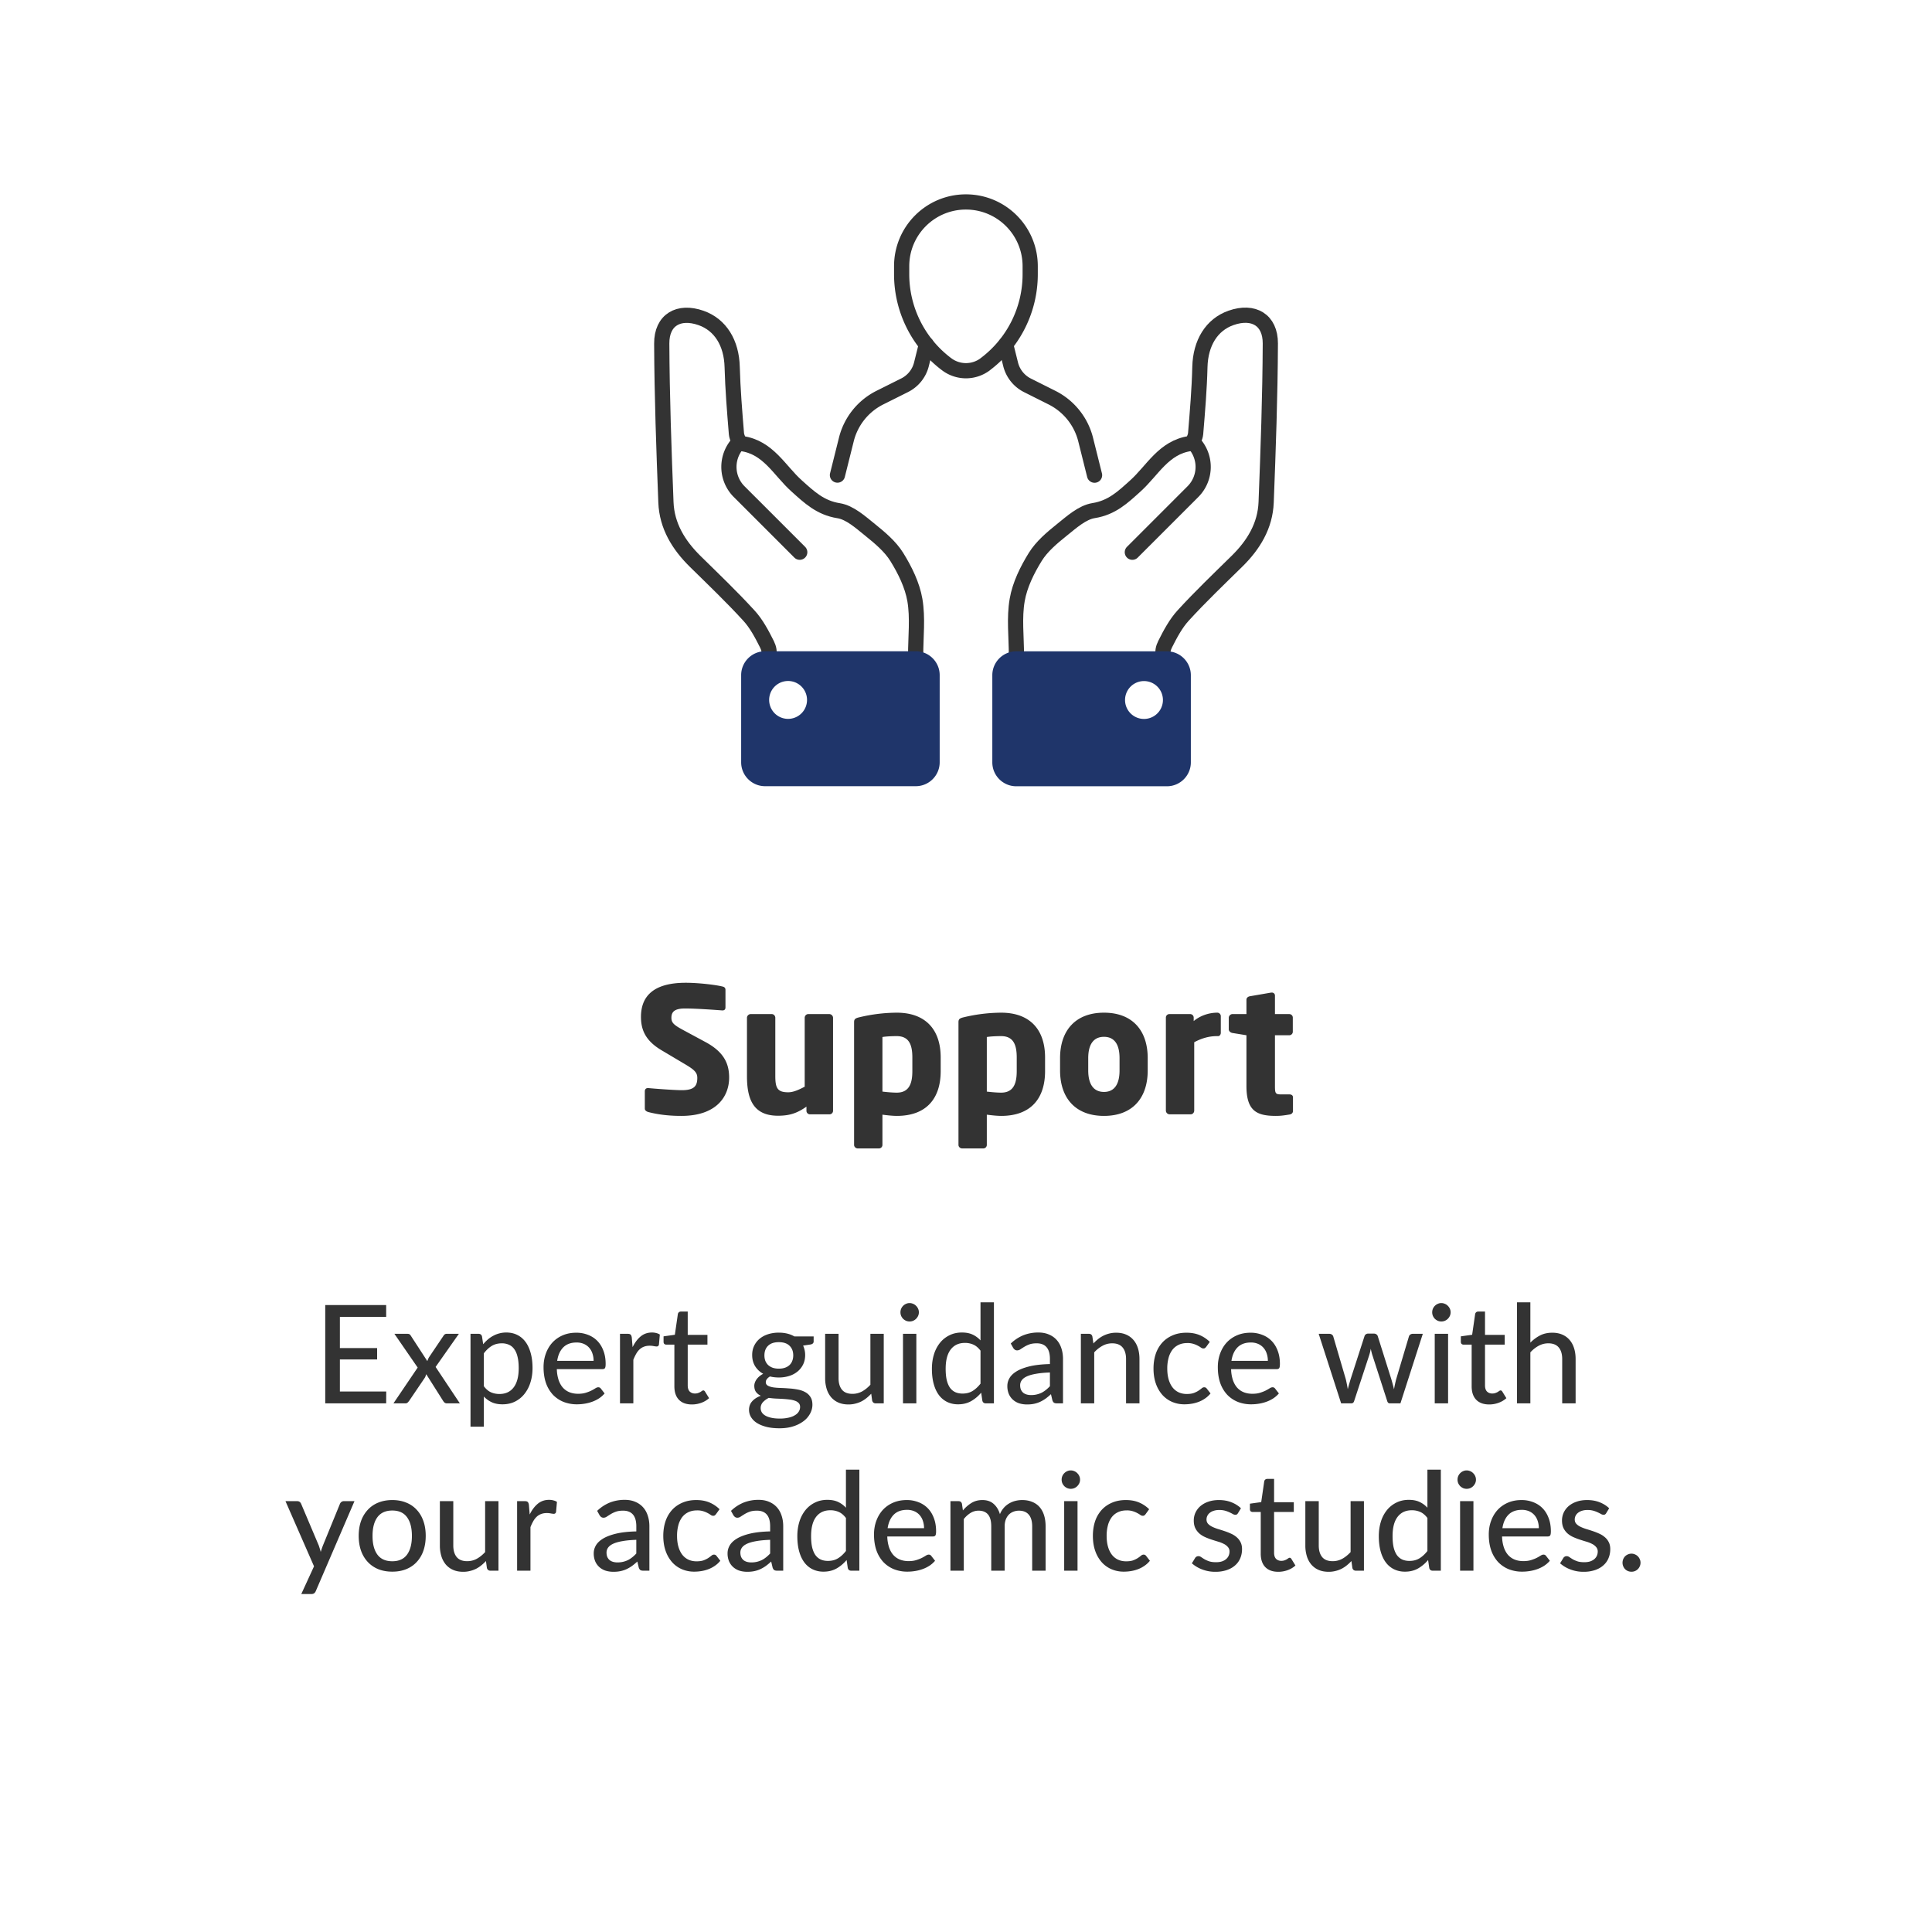 <svg xmlns="http://www.w3.org/2000/svg" width="254" height="254" fill="none"><path stroke="#333" stroke-linecap="round" stroke-linejoin="round" stroke-width="2" d="M101.01 86.2c.2-.46.08-.97-.18-1.5-.67-1.33-1.39-2.71-2.39-3.79-2.25-2.46-4.67-4.77-7.05-7.11-2.18-2.15-3.72-4.66-3.84-7.76-.27-6.96-.52-13.91-.55-20.87-.02-3.11 2.22-4.4 5.16-3.37 2.57.9 4.02 3.31 4.1 6.45.08 2.93.32 5.85.56 8.77.04.47.4 1.26.7 1.3 3.49.48 4.96 3.55 7.22 5.57 1.64 1.47 3.1 2.87 5.5 3.25 1.49.23 2.89 1.51 4.16 2.53 1.29 1.04 2.64 2.17 3.5 3.55 1.07 1.73 2.04 3.69 2.38 5.67.4 2.35.1 4.83.1 7.31"/><path stroke="#333" stroke-linecap="round" stroke-linejoin="round" stroke-width="2" d="m105.14 72.6-7.96-7.96a4.6 4.6 0 0 1 0-6.51M143.9 62.47l-1.17-4.68c-.6-2.39-2.21-4.4-4.42-5.51l-3.23-1.62a4.242 4.242 0 0 1-2.21-2.75l-.65-2.61M121.79 45.29l-.65 2.61c-.3 1.2-1.11 2.2-2.21 2.75l-3.24 1.62a8.426 8.426 0 0 0-4.42 5.51l-1.17 4.68"/><path stroke="#333" stroke-linecap="round" stroke-linejoin="round" stroke-width="2" d="M129.53 47.89a4.215 4.215 0 0 1-5.07 0 14.805 14.805 0 0 1-5.92-11.83V35c0-4.67 3.78-8.45 8.45-8.45s8.45 3.78 8.45 8.45v1.06c0 4.65-2.19 9.04-5.92 11.83h.01Z"/><path fill="#1F356A" d="M120.4 85.62h-19.82c-1.73 0-3.14 1.41-3.14 3.14v11.46c0 1.73 1.41 3.14 3.14 3.14h19.82c1.73 0 3.14-1.41 3.14-3.14V88.76c0-1.73-1.41-3.14-3.14-3.14Zm-16.79 8.89a2.49 2.49 0 1 1 0-4.98 2.49 2.49 0 0 1 0 4.98Z"/><path stroke="#333" stroke-linecap="round" stroke-linejoin="round" stroke-width="2" d="M133.63 86.19c0-2.48-.31-4.96.1-7.31.34-1.98 1.31-3.94 2.38-5.67.86-1.38 2.2-2.51 3.5-3.55 1.27-1.02 2.67-2.29 4.16-2.53 2.41-.38 3.86-1.77 5.5-3.25 2.25-2.02 3.73-5.09 7.22-5.57.3-.04.66-.83.7-1.3.24-2.92.49-5.84.56-8.77.08-3.14 1.53-5.55 4.1-6.45 2.94-1.03 5.17.26 5.16 3.37-.03 6.96-.28 13.92-.55 20.87-.12 3.1-1.65 5.61-3.84 7.76-2.38 2.34-4.8 4.65-7.05 7.11-1 1.09-1.72 2.46-2.39 3.79-.26.53-.39 1.04-.18 1.5"/><path stroke="#333" stroke-linecap="round" stroke-linejoin="round" stroke-width="2" d="m148.87 72.6 7.96-7.96a4.6 4.6 0 0 0 0-6.51"/><path fill="#1F356A" d="M130.46 88.77v11.46c0 1.73 1.41 3.14 3.14 3.14h19.82c1.73 0 3.14-1.41 3.14-3.14V88.77c0-1.73-1.41-3.14-3.14-3.14H133.6c-1.73 0-3.14 1.41-3.14 3.14Zm17.45 3.26a2.49 2.49 0 1 1 4.98 0 2.49 2.49 0 0 1-4.98 0Z"/><path fill="#333" d="M95.86 141.67c0 2.438-1.61 5.037-6.279 5.037-1.817 0-3.174-.207-4.347-.506-.23-.069-.46-.207-.46-.46v-2.254c0-.322.184-.437.414-.437h.07c.942.092 3.472.276 4.37.276 1.586 0 2.046-.506 2.046-1.61 0-.667-.322-1.035-1.518-1.748l-3.174-1.886c-2.139-1.265-2.714-2.714-2.714-4.393 0-2.53 1.426-4.485 5.888-4.485 1.68 0 4.002.276 4.876.506.184.046.345.161.345.414v2.323c0 .207-.092.391-.39.391h-.047c-.644-.046-3.312-.253-4.876-.253-1.31 0-1.794.391-1.794 1.219 0 .644.3.943 1.541 1.61l2.944 1.587c2.392 1.288 3.105 2.806 3.105 4.669Zm13.66 4.37c0 .253-.207.46-.46.46h-2.576a.461.461 0 0 1-.46-.46v-.552c-1.265.897-2.277 1.196-3.749 1.196-3.335 0-4.071-2.323-4.071-5.221v-7.659c0-.253.23-.483.483-.483h2.783c.253 0 .46.23.46.483v7.659c0 1.61.299 2.139 1.702 2.139.667 0 1.38-.322 2.162-.736v-9.062c0-.253.207-.483.46-.483h2.783c.253 0 .483.23.483.483v12.236Zm14.152-5.221c0 3.611-1.886 5.888-5.773 5.888-.46 0-1.219-.069-1.886-.161v3.979c0 .253-.207.46-.46.46h-2.783c-.253 0-.483-.207-.483-.46v-16.123c0-.368.092-.529.713-.667a21.614 21.614 0 0 1 4.899-.598c3.726 0 5.773 2.162 5.773 5.888v1.794Zm-3.726 0v-1.794c0-1.633-.414-2.806-2.047-2.806-.759 0-1.449.046-1.886.115v7.176c.552.069 1.334.138 1.886.138 1.633 0 2.047-1.219 2.047-2.829Zm17.449 0c0 3.611-1.886 5.888-5.773 5.888-.46 0-1.219-.069-1.886-.161v3.979c0 .253-.207.46-.46.46h-2.783c-.253 0-.483-.207-.483-.46v-16.123c0-.368.092-.529.713-.667a21.614 21.614 0 0 1 4.899-.598c3.726 0 5.773 2.162 5.773 5.888v1.794Zm-3.726 0v-1.794c0-1.633-.414-2.806-2.047-2.806-.759 0-1.449.046-1.886.115v7.176c.552.069 1.334.138 1.886.138 1.633 0 2.047-1.219 2.047-2.829Zm17.22-.092c0 3.657-2.024 5.98-5.75 5.98s-5.773-2.323-5.773-5.98v-1.61c0-3.657 2.047-5.98 5.773-5.98 3.726 0 5.75 2.323 5.75 5.98v1.61Zm-3.703 0v-1.61c0-1.863-.713-2.806-2.047-2.806s-2.07.943-2.07 2.806v1.61c0 1.863.736 2.829 2.07 2.829 1.334 0 2.047-.966 2.047-2.829Zm13.314-4.945c0 .207-.138.437-.345.437h-.184c-1.127 0-2.116.345-2.967.805v8.993c0 .253-.207.483-.46.483h-2.783a.502.502 0 0 1-.483-.483v-12.236c0-.253.207-.46.46-.46h2.737c.253 0 .46.207.46.46v.46c.851-.713 2.001-1.104 3.105-1.104.253 0 .46.207.46.46v2.185Zm9.487 10.281c0 .23-.161.414-.437.46-.69.115-1.15.184-1.817.184-2.53 0-3.864-.667-3.864-3.933v-6.67l-1.84-.299c-.253-.046-.483-.23-.483-.483v-1.518c0-.253.23-.483.483-.483h1.84v-1.886c0-.253.207-.414.46-.46l2.806-.483h.069c.23 0 .414.161.414.391v2.438h1.886c.253 0 .46.207.46.46v1.863c0 .253-.207.46-.46.46h-1.886v6.693c0 .92.069 1.081.759 1.081h1.127c.299 0 .483.138.483.391v1.794ZM50.778 182.943l-.009 1.557h-8.01v-12.924h8.01v1.557h-6.084v4.095h4.896v1.503h-4.896v4.212h6.093Zm9.678 1.557h-1.692a.494.494 0 0 1-.333-.108 1.158 1.158 0 0 1-.19-.243l-2.204-3.483-.09.261c-.03.084-.07.162-.117.234l-2.025 2.988c-.06.084-.13.165-.207.243a.433.433 0 0 1-.306.108h-1.566l3.186-4.707-3.06-4.437h1.692c.138 0 .237.021.297.063a.528.528 0 0 1 .17.189l2.17 3.339c.03-.09.063-.177.099-.261a1.77 1.77 0 0 1 .144-.279l1.863-2.763c.108-.192.252-.288.432-.288h1.61l-3.06 4.356 3.187 4.788Zm3.157-2.25c.288.378.597.642.927.792.336.15.711.225 1.125.225.804 0 1.425-.288 1.863-.864.444-.582.666-1.428.666-2.538 0-.582-.051-1.077-.153-1.485-.096-.414-.24-.75-.432-1.008a1.64 1.64 0 0 0-.693-.576 2.23 2.23 0 0 0-.936-.189c-.51 0-.954.114-1.332.342-.372.228-.717.552-1.035.972v4.329Zm-.09-5.526c.192-.228.396-.435.612-.621.222-.192.459-.354.711-.486.252-.138.519-.243.801-.315.288-.078.594-.117.918-.117.522 0 .993.102 1.413.306.426.204.789.504 1.089.9.3.396.531.885.693 1.467.168.582.252 1.251.252 2.007 0 .678-.093 1.308-.279 1.89a4.532 4.532 0 0 1-.783 1.503c-.336.426-.75.762-1.242 1.008-.486.24-1.035.36-1.647.36-.546 0-1.014-.09-1.404-.27a3.37 3.37 0 0 1-1.044-.756v3.969h-1.755v-12.213h1.053c.246 0 .399.117.459.351l.153 1.017Zm14.517 2.187a2.92 2.92 0 0 0-.153-.963 2.132 2.132 0 0 0-.432-.765 1.984 1.984 0 0 0-.702-.504 2.373 2.373 0 0 0-.954-.18c-.738 0-1.32.213-1.746.639-.42.426-.687 1.017-.801 1.773h4.788Zm1.449 4.284a3.559 3.559 0 0 1-.747.657c-.282.18-.582.327-.9.441a5.442 5.442 0 0 1-.99.252 6.288 6.288 0 0 1-.999.081 4.8 4.8 0 0 1-1.755-.315 4.025 4.025 0 0 1-1.395-.936 4.41 4.41 0 0 1-.918-1.53c-.216-.612-.324-1.314-.324-2.106 0-.636.099-1.227.297-1.773.198-.552.48-1.032.846-1.44a3.968 3.968 0 0 1 1.359-.963c.534-.234 1.134-.351 1.8-.351a4.13 4.13 0 0 1 1.539.279c.474.18.882.444 1.224.792.342.348.609.777.801 1.287.198.51.297 1.092.297 1.746 0 .27-.03.453-.09.549-.06.09-.171.135-.333.135h-5.994a4.99 4.99 0 0 0 .234 1.431c.138.402.327.738.567 1.008.246.27.537.471.873.603.336.132.711.198 1.125.198.39 0 .726-.045 1.008-.135.288-.09.534-.186.738-.288a5.98 5.98 0 0 0 .522-.297c.144-.09.27-.135.378-.135.144 0 .255.054.333.162l.504.648Zm3.677-6.084c.294-.6.648-1.071 1.062-1.413.414-.342.912-.513 1.494-.513.198 0 .384.024.558.072.18.042.336.108.468.198l-.117 1.323c-.042.162-.14.243-.297.243-.084 0-.21-.015-.378-.045a2.574 2.574 0 0 0-.54-.054c-.282 0-.53.042-.747.126a1.699 1.699 0 0 0-.585.36 2.397 2.397 0 0 0-.45.585 5.62 5.62 0 0 0-.369.783v5.724H81.51v-9.144h1.008c.192 0 .321.036.387.108.072.066.123.186.153.36l.108 1.287Zm7.798 7.533c-.738 0-1.308-.207-1.71-.621-.396-.414-.594-1.005-.594-1.773v-5.472h-1.062a.394.394 0 0 1-.26-.09c-.067-.066-.1-.162-.1-.288v-.711l1.485-.207.396-2.727a.413.413 0 0 1 .135-.234.407.407 0 0 1 .27-.09h.891v3.069h2.592v1.278h-2.592v5.355c0 .36.087.63.261.81.18.174.408.261.684.261.162 0 .3-.021.414-.063.12-.042.222-.087.306-.135a6.71 6.71 0 0 0 .216-.144.292.292 0 0 1 .162-.063c.06 0 .105.015.135.045a.39.39 0 0 1 .108.126l.522.846c-.288.264-.63.468-1.026.612a3.58 3.58 0 0 1-1.233.216Zm11.425-4.707c.312 0 .585-.042.819-.126a1.61 1.61 0 0 0 .594-.351c.162-.156.282-.342.36-.558.084-.216.126-.453.126-.711 0-.528-.162-.948-.486-1.26-.318-.318-.789-.477-1.413-.477-.618 0-1.089.159-1.413.477-.318.312-.477.732-.477 1.26 0 .258.039.495.117.711.084.21.204.393.36.549.162.15.36.27.594.36.24.084.513.126.819.126Zm2.799 5.04c0-.216-.06-.387-.18-.513a1.162 1.162 0 0 0-.495-.306 2.9 2.9 0 0 0-.72-.162 12.378 12.378 0 0 0-.873-.081c-.3-.018-.609-.033-.927-.045a10.815 10.815 0 0 1-.918-.09 2.64 2.64 0 0 0-.774.567 1.138 1.138 0 0 0-.297.783c0 .192.048.372.144.54.102.168.255.312.459.432.21.126.471.222.783.288.318.072.696.108 1.134.108a5 5 0 0 0 1.143-.117c.33-.072.606-.177.828-.315.228-.132.399-.291.513-.477.12-.186.18-.39.18-.612Zm1.782-9.279v.657c0 .216-.135.351-.405.405l-.981.144c.084.186.15.384.198.594.048.204.072.42.072.648 0 .45-.087.858-.261 1.224-.174.36-.414.669-.72.927a3.222 3.222 0 0 1-1.098.594 4.42 4.42 0 0 1-1.386.207c-.414 0-.801-.045-1.161-.135-.18.108-.318.228-.414.36a.648.648 0 0 0-.135.378c0 .21.087.366.261.468.18.102.411.177.693.225.288.042.615.069.981.081.372.012.747.033 1.125.063.384.024.759.072 1.125.144.372.066.699.177.981.333.288.15.519.36.693.63.18.264.27.609.27 1.035 0 .396-.099.78-.297 1.152a2.986 2.986 0 0 1-.846.99 4.453 4.453 0 0 1-1.359.693c-.534.174-1.14.261-1.818.261-.678 0-1.269-.066-1.773-.198-.498-.132-.915-.309-1.25-.531a2.343 2.343 0 0 1-.748-.774 1.877 1.877 0 0 1-.243-.918c0-.444.138-.819.414-1.125.276-.312.657-.555 1.143-.729a1.618 1.618 0 0 1-.63-.486c-.156-.21-.234-.486-.234-.828 0-.132.024-.267.072-.405a1.66 1.66 0 0 1 .216-.423c.102-.144.225-.279.37-.405.15-.126.32-.24.512-.342a2.888 2.888 0 0 1-1.062-.999c-.258-.42-.387-.909-.387-1.467 0-.45.087-.855.261-1.215.174-.36.414-.669.72-.927.312-.258.681-.456 1.107-.594a4.622 4.622 0 0 1 1.413-.207c.792 0 1.473.165 2.043.495h2.538Zm9.216-.342v9.144h-1.053c-.24 0-.396-.117-.468-.351l-.126-.918c-.198.21-.405.402-.621.576a4.032 4.032 0 0 1-.693.45 3.79 3.79 0 0 1-.783.279 3.52 3.52 0 0 1-.891.108c-.504 0-.948-.084-1.332-.252a2.668 2.668 0 0 1-.954-.702 3.107 3.107 0 0 1-.585-1.098 4.759 4.759 0 0 1-.198-1.413v-5.823h1.764v5.823c0 .654.15 1.164.45 1.53.3.36.759.54 1.377.54.45 0 .87-.105 1.26-.315.39-.216.756-.51 1.098-.882v-6.696h1.755Zm4.285 0v9.144h-1.755v-9.144h1.755Zm.333-2.826c0 .162-.033.318-.099.468a1.324 1.324 0 0 1-.27.387 1.256 1.256 0 0 1-.387.261 1.249 1.249 0 0 1-.927 0 1.417 1.417 0 0 1-.387-.261 1.417 1.417 0 0 1-.261-.387 1.249 1.249 0 0 1 0-.936c.066-.15.153-.279.261-.387.114-.114.243-.201.387-.261.144-.066.297-.099.459-.099.162 0 .318.033.468.099.15.06.279.147.387.261.114.108.204.237.27.387.066.144.099.3.099.468Zm8.103 5.04c-.288-.378-.6-.642-.936-.792a2.668 2.668 0 0 0-1.116-.225c-.804 0-1.428.291-1.872.873-.438.576-.657 1.419-.657 2.529 0 .582.048 1.08.144 1.494.102.408.246.744.432 1.008.192.258.426.45.702.576.276.12.588.18.936.18.51 0 .951-.114 1.323-.342.372-.228.72-.549 1.044-.963v-4.338Zm1.764-6.354V184.5h-1.062c-.246 0-.399-.117-.459-.351l-.153-1.053c-.39.462-.834.834-1.332 1.116-.492.276-1.062.414-1.71.414a3.25 3.25 0 0 1-1.422-.306 3.013 3.013 0 0 1-1.08-.891c-.3-.396-.531-.885-.693-1.467-.162-.582-.243-1.251-.243-2.007 0-.678.09-1.308.27-1.89a4.52 4.52 0 0 1 .783-1.512 3.645 3.645 0 0 1 1.242-.999c.486-.246 1.035-.369 1.647-.369.552 0 1.02.09 1.404.27.39.18.738.435 1.044.765v-5.004h1.764Zm7.363 9.225c-.714.024-1.32.081-1.818.171-.498.084-.903.198-1.215.342-.312.144-.537.315-.675.513a1.083 1.083 0 0 0-.207.648c0 .228.036.426.108.594.078.162.18.297.306.405.132.102.285.177.459.225.174.048.363.072.567.072a3.124 3.124 0 0 0 1.377-.306c.198-.102.387-.225.567-.369a5.05 5.05 0 0 0 .531-.495v-1.8Zm-5.148-3.807a5.247 5.247 0 0 1 1.656-1.089 5.26 5.26 0 0 1 1.971-.36c.522 0 .984.087 1.386.261.402.168.741.405 1.017.711.276.306.483.672.621 1.098.144.426.216.897.216 1.413v5.832h-.783c-.174 0-.306-.027-.396-.081-.09-.06-.162-.168-.216-.324l-.189-.801a8.182 8.182 0 0 1-.693.576 4.815 4.815 0 0 1-.72.423c-.246.114-.51.201-.792.261-.282.06-.594.09-.936.09-.36 0-.699-.048-1.017-.144a2.335 2.335 0 0 1-.819-.459 2.196 2.196 0 0 1-.558-.765 2.686 2.686 0 0 1-.198-1.071c0-.36.096-.705.288-1.035.198-.336.516-.636.954-.9.444-.264 1.02-.48 1.728-.648.714-.168 1.59-.264 2.628-.288v-.666c0-.69-.147-1.206-.441-1.548-.294-.342-.726-.513-1.296-.513-.384 0-.708.048-.972.144a3.723 3.723 0 0 0-.675.324c-.186.114-.351.219-.495.315a.746.746 0 0 1-.432.144.518.518 0 0 1-.315-.099.855.855 0 0 1-.207-.234l-.315-.567Zm10.863-.009c.198-.21.405-.402.621-.576a3.792 3.792 0 0 1 1.467-.729c.282-.072.582-.108.9-.108.504 0 .945.084 1.323.252.384.168.705.405.963.711.258.3.453.663.585 1.089.132.426.198.897.198 1.413v5.823h-1.764v-5.823c0-.654-.15-1.161-.45-1.521-.3-.366-.759-.549-1.377-.549-.45 0-.873.108-1.269.324a4.16 4.16 0 0 0-1.089.864v6.705h-1.755v-9.144h1.053c.246 0 .399.117.459.351l.135.918Zm14.833.441c-.054.066-.108.12-.162.162-.048.036-.12.054-.216.054a.558.558 0 0 1-.306-.108 2.723 2.723 0 0 0-.396-.243 2.916 2.916 0 0 0-.576-.243 2.523 2.523 0 0 0-.828-.117c-.432 0-.813.078-1.143.234-.33.156-.606.378-.828.666a3.114 3.114 0 0 0-.495 1.053 5.256 5.256 0 0 0-.171 1.395c0 .534.06 1.011.18 1.431.12.414.291.765.513 1.053.222.282.492.498.81.648.318.144.672.216 1.062.216.378 0 .69-.045.936-.135.246-.096.45-.198.612-.306.162-.108.297-.207.405-.297a.5.5 0 0 1 .333-.144c.144 0 .255.054.333.162l.504.648c-.21.258-.447.477-.711.657-.258.18-.534.327-.828.441a4.689 4.689 0 0 1-.927.252 5.796 5.796 0 0 1-.972.081 4.08 4.08 0 0 1-1.602-.315 3.673 3.673 0 0 1-1.287-.918 4.444 4.444 0 0 1-.855-1.476c-.21-.588-.315-1.254-.315-1.998 0-.678.093-1.305.279-1.881a4.232 4.232 0 0 1 .837-1.485c.372-.42.828-.747 1.368-.981.54-.24 1.158-.36 1.854-.36.654 0 1.23.105 1.728.315.498.21.942.507 1.332.891l-.468.648Zm8.104 1.845a2.92 2.92 0 0 0-.153-.963 2.132 2.132 0 0 0-.432-.765 1.984 1.984 0 0 0-.702-.504 2.373 2.373 0 0 0-.954-.18c-.738 0-1.32.213-1.746.639-.42.426-.687 1.017-.801 1.773h4.788Zm1.449 4.284a3.559 3.559 0 0 1-.747.657c-.282.18-.582.327-.9.441a5.442 5.442 0 0 1-.99.252 6.288 6.288 0 0 1-.999.081 4.8 4.8 0 0 1-1.755-.315 4.025 4.025 0 0 1-1.395-.936 4.41 4.41 0 0 1-.918-1.53c-.216-.612-.324-1.314-.324-2.106 0-.636.099-1.227.297-1.773.198-.552.48-1.032.846-1.44a3.968 3.968 0 0 1 1.359-.963c.534-.234 1.134-.351 1.8-.351a4.13 4.13 0 0 1 1.539.279c.474.18.882.444 1.224.792.342.348.609.777.801 1.287.198.51.297 1.092.297 1.746 0 .27-.03.453-.09.549-.06.09-.171.135-.333.135h-5.994a4.99 4.99 0 0 0 .234 1.431c.138.402.327.738.567 1.008.246.27.537.471.873.603.336.132.711.198 1.125.198.39 0 .726-.045 1.008-.135.288-.09.534-.186.738-.288a5.98 5.98 0 0 0 .522-.297c.144-.09.27-.135.378-.135.144 0 .255.054.333.162l.504.648Zm18.922-7.839-2.943 9.144h-1.404c-.168 0-.282-.111-.342-.333l-1.926-5.958a7.09 7.09 0 0 1-.225-.891 6.49 6.49 0 0 1-.225.909l-1.953 5.94c-.06.222-.189.333-.387.333h-1.332l-2.952-9.144h1.386c.138 0 .252.033.342.099.096.066.159.15.189.252l1.647 5.616c.054.228.102.45.144.666.042.216.081.432.117.648.054-.216.111-.432.171-.648.066-.216.132-.438.198-.666l1.827-5.652a.443.443 0 0 1 .171-.243.48.48 0 0 1 .306-.099h.765c.132 0 .24.033.324.099.09.06.15.141.18.243l1.782 5.652c.066.228.129.453.189.675.06.216.114.435.162.657a18.48 18.48 0 0 1 .288-1.332l1.674-5.616a.471.471 0 0 1 .18-.252.559.559 0 0 1 .324-.099h1.323Zm3.323 0v9.144h-1.755v-9.144h1.755Zm.333-2.826c0 .162-.033.318-.099.468a1.324 1.324 0 0 1-.27.387 1.256 1.256 0 0 1-.387.261 1.249 1.249 0 0 1-.927 0 1.417 1.417 0 0 1-.387-.261 1.417 1.417 0 0 1-.261-.387 1.249 1.249 0 0 1 0-.936c.066-.15.153-.279.261-.387.114-.114.243-.201.387-.261.144-.066.297-.099.459-.099.162 0 .318.033.468.099.15.06.279.147.387.261.114.108.204.237.27.387.066.144.099.3.099.468Zm5.07 12.114c-.738 0-1.308-.207-1.71-.621-.396-.414-.594-1.005-.594-1.773v-5.472h-1.062a.394.394 0 0 1-.261-.09c-.066-.066-.099-.162-.099-.288v-.711l1.485-.207.396-2.727a.413.413 0 0 1 .135-.234.407.407 0 0 1 .27-.09h.891v3.069h2.592v1.278h-2.592v5.355c0 .36.087.63.261.81.18.174.408.261.684.261.162 0 .3-.021.414-.063.12-.042.222-.087.306-.135a6.71 6.71 0 0 0 .216-.144.292.292 0 0 1 .162-.063c.06 0 .105.015.135.045a.39.39 0 0 1 .108.126l.522.846c-.288.264-.63.468-1.026.612a3.58 3.58 0 0 1-1.233.216Zm5.414-8.127a5.03 5.03 0 0 1 1.269-.945c.468-.24 1.005-.36 1.611-.36.504 0 .945.084 1.323.252.384.168.705.405.963.711.258.3.453.663.585 1.089.132.426.198.897.198 1.413v5.823h-1.764v-5.823c0-.654-.15-1.161-.45-1.521-.3-.366-.759-.549-1.377-.549-.45 0-.873.108-1.269.324a4.16 4.16 0 0 0-1.089.864v6.705h-1.755v-13.284h1.755v5.301ZM46.603 197.356l-5.076 11.799a.74.74 0 0 1-.216.306c-.09.072-.222.108-.396.108H39.61l1.674-3.645-3.753-8.568h1.53c.15 0 .267.036.35.108a.627.627 0 0 1 .18.243l2.323 5.49c.048.138.093.279.135.423.048.138.087.276.117.414.042-.144.087-.285.135-.423a8.78 8.78 0 0 1 .153-.423l2.24-5.481a.582.582 0 0 1 .199-.252.504.504 0 0 1 .306-.099h1.404Zm4.975-.144c.672 0 1.278.111 1.818.333a3.68 3.68 0 0 1 1.386.945c.384.408.678.903.882 1.485.204.576.306 1.224.306 1.944s-.102 1.371-.306 1.953a4.125 4.125 0 0 1-.882 1.485c-.378.408-.84.723-1.386.945-.54.216-1.146.324-1.818.324-.678 0-1.29-.108-1.836-.324a3.928 3.928 0 0 1-1.386-.945 4.23 4.23 0 0 1-.89-1.485c-.205-.582-.307-1.233-.307-1.953s.102-1.368.306-1.944a4.23 4.23 0 0 1 .891-1.485 3.777 3.777 0 0 1 1.386-.945c.546-.222 1.158-.333 1.836-.333Zm0 8.046c.864 0 1.51-.291 1.935-.873.426-.582.64-1.401.64-2.457 0-1.056-.214-1.875-.64-2.457-.426-.588-1.07-.882-1.935-.882-.876 0-1.53.294-1.962.882-.426.582-.639 1.401-.639 2.457 0 1.056.213 1.875.64 2.457.431.582 1.085.873 1.961.873Zm13.956-7.902v9.144h-1.053c-.24 0-.396-.117-.468-.351l-.126-.918c-.198.21-.405.402-.62.576a4.032 4.032 0 0 1-.694.45 3.79 3.79 0 0 1-.783.279 3.52 3.52 0 0 1-.89.108c-.505 0-.949-.084-1.333-.252a2.668 2.668 0 0 1-.954-.702 3.107 3.107 0 0 1-.585-1.098 4.759 4.759 0 0 1-.198-1.413v-5.823h1.764v5.823c0 .654.15 1.164.45 1.53.3.36.76.54 1.377.54.45 0 .87-.105 1.26-.315.39-.216.756-.51 1.098-.882v-6.696h1.755Zm4.106 1.755c.294-.6.648-1.071 1.062-1.413.414-.342.912-.513 1.494-.513.198 0 .384.024.558.072.18.042.336.108.468.198l-.117 1.323c-.042.162-.141.243-.297.243-.084 0-.21-.015-.378-.045a2.574 2.574 0 0 0-.54-.054c-.282 0-.531.042-.747.126a1.699 1.699 0 0 0-.585.36 2.397 2.397 0 0 0-.45.585 5.62 5.62 0 0 0-.369.783v5.724h-1.755v-9.144h1.008c.192 0 .321.036.387.108.072.066.123.186.153.36l.108 1.287Zm14.016 3.33c-.714.024-1.32.081-1.818.171-.498.084-.903.198-1.215.342-.312.144-.537.315-.675.513a1.083 1.083 0 0 0-.207.648c0 .228.036.426.108.594.078.162.18.297.306.405.132.102.285.177.459.225.174.048.363.072.567.072a3.124 3.124 0 0 0 1.377-.306c.198-.102.387-.225.567-.369a5.05 5.05 0 0 0 .53-.495v-1.8Zm-5.148-3.807a5.247 5.247 0 0 1 1.656-1.089 5.26 5.26 0 0 1 1.97-.36c.523 0 .985.087 1.387.261.402.168.74.405 1.017.711.276.306.483.672.62 1.098.145.426.217.897.217 1.413v5.832h-.783c-.174 0-.306-.027-.396-.081-.09-.06-.162-.168-.216-.324l-.19-.801a8.182 8.182 0 0 1-.692.576 4.815 4.815 0 0 1-.72.423c-.246.114-.51.201-.792.261-.282.06-.594.09-.936.09-.36 0-.7-.048-1.017-.144a2.335 2.335 0 0 1-.82-.459 2.196 2.196 0 0 1-.557-.765 2.686 2.686 0 0 1-.198-1.071c0-.36.096-.705.288-1.035.198-.336.516-.636.954-.9.444-.264 1.02-.48 1.728-.648.714-.168 1.59-.264 2.628-.288v-.666c0-.69-.147-1.206-.441-1.548-.294-.342-.726-.513-1.296-.513-.384 0-.708.048-.972.144a3.723 3.723 0 0 0-.675.324c-.186.114-.351.219-.495.315a.746.746 0 0 1-.432.144.518.518 0 0 1-.315-.099.855.855 0 0 1-.207-.234l-.315-.567Zm15.624.432c-.054.066-.108.12-.162.162-.048.036-.12.054-.216.054a.558.558 0 0 1-.306-.108 2.723 2.723 0 0 0-.396-.243 2.916 2.916 0 0 0-.576-.243 2.523 2.523 0 0 0-.828-.117c-.432 0-.813.078-1.143.234-.33.156-.606.378-.828.666a3.114 3.114 0 0 0-.495 1.053 5.256 5.256 0 0 0-.17 1.395c0 .534.06 1.011.18 1.431.12.414.29.765.512 1.053.222.282.492.498.81.648.318.144.672.216 1.062.216.378 0 .69-.045.936-.135.246-.096.45-.198.612-.306.162-.108.297-.207.405-.297a.5.5 0 0 1 .333-.144c.144 0 .255.054.333.162l.504.648c-.21.258-.447.477-.71.657-.259.18-.535.327-.829.441a4.689 4.689 0 0 1-.927.252 5.796 5.796 0 0 1-.972.081 4.08 4.08 0 0 1-1.602-.315 3.673 3.673 0 0 1-1.287-.918 4.444 4.444 0 0 1-.855-1.476c-.21-.588-.315-1.254-.315-1.998 0-.678.093-1.305.28-1.881a4.232 4.232 0 0 1 .836-1.485c.372-.42.828-.747 1.368-.981.54-.24 1.158-.36 1.854-.36.654 0 1.23.105 1.728.315.498.21.942.507 1.332.891l-.468.648Zm7.119 3.375c-.714.024-1.32.081-1.818.171-.498.084-.903.198-1.215.342-.312.144-.537.315-.675.513a1.083 1.083 0 0 0-.207.648c0 .228.037.426.109.594.078.162.18.297.306.405.131.102.284.177.459.225.174.048.363.072.567.072a3.124 3.124 0 0 0 1.376-.306c.198-.102.387-.225.567-.369a5.05 5.05 0 0 0 .531-.495v-1.8Zm-5.148-3.807a5.247 5.247 0 0 1 1.657-1.089 5.26 5.26 0 0 1 1.97-.36c.522 0 .984.087 1.386.261.402.168.741.405 1.017.711.276.306.483.672.621 1.098.144.426.216.897.216 1.413v5.832h-.783c-.174 0-.306-.027-.396-.081-.09-.06-.162-.168-.216-.324l-.189-.801a8.182 8.182 0 0 1-.693.576 4.835 4.835 0 0 1-.72.423c-.245.114-.51.201-.791.261-.282.06-.594.09-.936.09-.36 0-.7-.048-1.017-.144a2.335 2.335 0 0 1-.82-.459 2.196 2.196 0 0 1-.558-.765 2.686 2.686 0 0 1-.198-1.071c0-.36.096-.705.288-1.035.198-.336.516-.636.954-.9.445-.264 1.02-.48 1.729-.648.714-.168 1.589-.264 2.627-.288v-.666c0-.69-.147-1.206-.441-1.548-.294-.342-.726-.513-1.296-.513-.383 0-.707.048-.971.144a3.723 3.723 0 0 0-.675.324c-.186.114-.352.219-.495.315a.746.746 0 0 1-.433.144.518.518 0 0 1-.314-.099.855.855 0 0 1-.208-.234l-.315-.567Zm15.112.936c-.288-.378-.6-.642-.936-.792a2.668 2.668 0 0 0-1.116-.225c-.804 0-1.428.291-1.872.873-.438.576-.657 1.419-.657 2.529 0 .582.048 1.08.144 1.494.102.408.246.744.432 1.008.192.258.426.45.702.576.276.12.588.18.936.18.51 0 .951-.114 1.323-.342.372-.228.72-.549 1.044-.963v-4.338Zm1.764-6.354V206.5h-1.062c-.246 0-.399-.117-.459-.351l-.153-1.053c-.39.462-.834.834-1.332 1.116-.492.276-1.062.414-1.71.414a3.25 3.25 0 0 1-1.422-.306 3.013 3.013 0 0 1-1.08-.891c-.3-.396-.531-.885-.693-1.467-.162-.582-.243-1.251-.243-2.007 0-.678.09-1.308.27-1.89a4.52 4.52 0 0 1 .783-1.512 3.645 3.645 0 0 1 1.242-.999c.486-.246 1.035-.369 1.647-.369.552 0 1.02.09 1.404.27.39.18.738.435 1.044.765v-5.004h1.764Zm8.505 7.695a2.92 2.92 0 0 0-.153-.963 2.132 2.132 0 0 0-.432-.765 1.984 1.984 0 0 0-.702-.504 2.373 2.373 0 0 0-.954-.18c-.738 0-1.32.213-1.746.639-.42.426-.687 1.017-.801 1.773h4.788Zm1.449 4.284a3.559 3.559 0 0 1-.747.657c-.282.18-.582.327-.9.441a5.442 5.442 0 0 1-.99.252 6.288 6.288 0 0 1-.999.081 4.8 4.8 0 0 1-1.755-.315 4.025 4.025 0 0 1-1.395-.936 4.41 4.41 0 0 1-.918-1.53c-.216-.612-.324-1.314-.324-2.106 0-.636.099-1.227.297-1.773.198-.552.48-1.032.846-1.44a3.968 3.968 0 0 1 1.359-.963c.534-.234 1.134-.351 1.8-.351a4.13 4.13 0 0 1 1.539.279c.474.18.882.444 1.224.792.342.348.609.777.801 1.287.198.51.297 1.092.297 1.746 0 .27-.03.453-.09.549-.06.09-.171.135-.333.135h-5.994a4.99 4.99 0 0 0 .234 1.431c.138.402.327.738.567 1.008.246.27.537.471.873.603.336.132.711.198 1.125.198.39 0 .726-.045 1.008-.135.288-.09.534-.186.738-.288a5.98 5.98 0 0 0 .522-.297c.144-.09.27-.135.378-.135.144 0 .255.054.333.162l.504.648Zm2.022 1.305v-9.144h1.053c.246 0 .399.117.459.351l.126.873a4.622 4.622 0 0 1 1.116-.981c.414-.258.897-.387 1.449-.387.606 0 1.098.168 1.476.504.378.33.654.78.828 1.35a2.849 2.849 0 0 1 1.215-1.413c.258-.15.531-.261.819-.333.294-.072.591-.108.891-.108.486 0 .918.078 1.296.234.384.15.708.372.972.666.264.294.465.657.603 1.089.138.432.207.924.207 1.476v5.823h-1.764v-5.823c0-.684-.15-1.2-.45-1.548-.294-.348-.726-.522-1.296-.522-.252 0-.492.045-.72.135a1.65 1.65 0 0 0-.603.387c-.168.174-.303.39-.405.648a2.575 2.575 0 0 0-.144.9v5.823h-1.764v-5.823c0-.708-.141-1.23-.423-1.566-.282-.336-.696-.504-1.242-.504-.378 0-.729.099-1.053.297a3.405 3.405 0 0 0-.891.81v6.786h-1.755Zm16.707-9.144v9.144h-1.755v-9.144h1.755Zm.333-2.826c0 .162-.033.318-.099.468a1.324 1.324 0 0 1-.27.387 1.256 1.256 0 0 1-.387.261 1.249 1.249 0 0 1-.927 0 1.417 1.417 0 0 1-.387-.261 1.417 1.417 0 0 1-.261-.387 1.249 1.249 0 0 1 0-.936c.066-.15.153-.279.261-.387.114-.114.243-.201.387-.261.144-.066.297-.099.459-.099.162 0 .318.033.468.099.15.06.279.147.387.261.114.108.204.237.27.387.066.144.099.3.099.468Zm8.616 4.536c-.054.066-.108.12-.162.162-.048.036-.12.054-.216.054a.558.558 0 0 1-.306-.108 2.723 2.723 0 0 0-.396-.243 2.916 2.916 0 0 0-.576-.243 2.523 2.523 0 0 0-.828-.117c-.432 0-.813.078-1.143.234-.33.156-.606.378-.828.666a3.114 3.114 0 0 0-.495 1.053 5.256 5.256 0 0 0-.171 1.395c0 .534.06 1.011.18 1.431.12.414.291.765.513 1.053.222.282.492.498.81.648.318.144.672.216 1.062.216.378 0 .69-.045.936-.135.246-.096.45-.198.612-.306.162-.108.297-.207.405-.297a.5.5 0 0 1 .333-.144c.144 0 .255.054.333.162l.504.648c-.21.258-.447.477-.711.657-.258.18-.534.327-.828.441a4.689 4.689 0 0 1-.927.252 5.796 5.796 0 0 1-.972.081 4.08 4.08 0 0 1-1.602-.315 3.673 3.673 0 0 1-1.287-.918 4.444 4.444 0 0 1-.855-1.476c-.21-.588-.315-1.254-.315-1.998 0-.678.093-1.305.279-1.881a4.232 4.232 0 0 1 .837-1.485c.372-.42.828-.747 1.368-.981.54-.24 1.158-.36 1.854-.36.654 0 1.23.105 1.728.315.498.21.942.507 1.332.891l-.468.648Zm12.149-.135a.542.542 0 0 1-.153.171.423.423 0 0 1-.207.045.687.687 0 0 1-.324-.099 5.385 5.385 0 0 0-.423-.216 3.895 3.895 0 0 0-.576-.216 2.798 2.798 0 0 0-.792-.099c-.252 0-.483.033-.693.099-.204.06-.378.147-.522.261a1.111 1.111 0 0 0-.45.882c0 .228.066.417.198.567.138.15.315.279.531.387.222.108.471.207.747.297.282.084.567.174.855.27.294.096.579.207.855.333.282.12.531.273.747.459.222.18.399.399.531.657.138.258.207.573.207.945 0 .426-.078.822-.234 1.188a2.53 2.53 0 0 1-.675.936c-.294.264-.66.471-1.098.621a4.63 4.63 0 0 1-1.503.225 4.73 4.73 0 0 1-1.746-.315 4.374 4.374 0 0 1-1.341-.801l.414-.675a.498.498 0 0 1 .468-.261c.114 0 .231.042.351.126.12.084.264.177.432.279.168.096.372.186.612.27.24.078.54.117.9.117.3 0 .561-.036.783-.108.222-.078.405-.18.549-.306.15-.132.261-.282.333-.45.072-.168.108-.345.108-.531a.863.863 0 0 0-.207-.594 1.636 1.636 0 0 0-.531-.414 4.122 4.122 0 0 0-.747-.297c-.282-.084-.57-.174-.864-.27a8.852 8.852 0 0 1-.864-.333 3.048 3.048 0 0 1-.756-.477 2.308 2.308 0 0 1-.531-.702c-.132-.276-.198-.612-.198-1.008 0-.354.072-.693.216-1.017a2.6 2.6 0 0 1 .639-.855 3.148 3.148 0 0 1 1.035-.585c.414-.15.885-.225 1.413-.225.606 0 1.152.096 1.638.288.492.192.912.456 1.26.792l-.387.639Zm5.293 7.713c-.738 0-1.308-.207-1.71-.621-.396-.414-.594-1.005-.594-1.773v-5.472h-1.062a.394.394 0 0 1-.261-.09c-.066-.066-.099-.162-.099-.288v-.711l1.485-.207.396-2.727a.413.413 0 0 1 .135-.234.407.407 0 0 1 .27-.09h.891v3.069h2.592v1.278h-2.592v5.355c0 .36.087.63.261.81.18.174.408.261.684.261.162 0 .3-.021.414-.063.12-.042.222-.087.306-.135a6.71 6.71 0 0 0 .216-.144.292.292 0 0 1 .162-.063c.06 0 .105.015.135.045a.39.39 0 0 1 .108.126l.522.846c-.288.264-.63.468-1.026.612a3.58 3.58 0 0 1-1.233.216Zm11.264-9.288v9.144h-1.053c-.24 0-.396-.117-.468-.351l-.126-.918c-.198.21-.405.402-.621.576a4.032 4.032 0 0 1-.693.45 3.79 3.79 0 0 1-.783.279 3.52 3.52 0 0 1-.891.108c-.504 0-.948-.084-1.332-.252a2.668 2.668 0 0 1-.954-.702 3.107 3.107 0 0 1-.585-1.098 4.759 4.759 0 0 1-.198-1.413v-5.823h1.764v5.823c0 .654.15 1.164.45 1.53.3.36.759.54 1.377.54.45 0 .87-.105 1.26-.315.39-.216.756-.51 1.098-.882v-6.696h1.755Zm8.345 2.214c-.288-.378-.6-.642-.936-.792a2.668 2.668 0 0 0-1.116-.225c-.804 0-1.428.291-1.872.873-.438.576-.657 1.419-.657 2.529 0 .582.048 1.08.144 1.494.102.408.246.744.432 1.008.192.258.426.45.702.576.276.12.588.18.936.18.51 0 .951-.114 1.323-.342.372-.228.72-.549 1.044-.963v-4.338Zm1.764-6.354V206.5h-1.062c-.246 0-.399-.117-.459-.351l-.153-1.053c-.39.462-.834.834-1.332 1.116-.492.276-1.062.414-1.71.414a3.25 3.25 0 0 1-1.422-.306 3.013 3.013 0 0 1-1.08-.891c-.3-.396-.531-.885-.693-1.467-.162-.582-.243-1.251-.243-2.007 0-.678.09-1.308.27-1.89a4.52 4.52 0 0 1 .783-1.512 3.645 3.645 0 0 1 1.242-.999c.486-.246 1.035-.369 1.647-.369.552 0 1.02.09 1.404.27.39.18.738.435 1.044.765v-5.004h1.764Zm4.285 4.14v9.144h-1.755v-9.144h1.755Zm.333-2.826c0 .162-.033.318-.099.468a1.324 1.324 0 0 1-.27.387 1.256 1.256 0 0 1-.387.261 1.249 1.249 0 0 1-.927 0 1.417 1.417 0 0 1-.387-.261 1.417 1.417 0 0 1-.261-.387 1.249 1.249 0 0 1 0-.936c.066-.15.153-.279.261-.387.114-.114.243-.201.387-.261.144-.066.297-.099.459-.099.162 0 .318.033.468.099.15.06.279.147.387.261.114.108.204.237.27.387.066.144.099.3.099.468Zm8.265 6.381a2.92 2.92 0 0 0-.153-.963 2.132 2.132 0 0 0-.432-.765 1.984 1.984 0 0 0-.702-.504 2.373 2.373 0 0 0-.954-.18c-.738 0-1.32.213-1.746.639-.42.426-.687 1.017-.801 1.773h4.788Zm1.449 4.284a3.559 3.559 0 0 1-.747.657c-.282.18-.582.327-.9.441a5.442 5.442 0 0 1-.99.252 6.288 6.288 0 0 1-.999.081 4.8 4.8 0 0 1-1.755-.315 4.025 4.025 0 0 1-1.395-.936 4.41 4.41 0 0 1-.918-1.53c-.216-.612-.324-1.314-.324-2.106 0-.636.099-1.227.297-1.773.198-.552.48-1.032.846-1.44a3.968 3.968 0 0 1 1.359-.963c.534-.234 1.134-.351 1.8-.351a4.13 4.13 0 0 1 1.539.279c.474.18.882.444 1.224.792.342.348.609.777.801 1.287.198.51.297 1.092.297 1.746 0 .27-.03.453-.09.549-.06.09-.171.135-.333.135h-5.994a4.99 4.99 0 0 0 .234 1.431c.138.402.327.738.567 1.008.246.27.537.471.873.603.336.132.711.198 1.125.198.39 0 .726-.045 1.008-.135.288-.09.534-.186.738-.288a5.98 5.98 0 0 0 .522-.297c.144-.09.27-.135.378-.135.144 0 .255.054.333.162l.504.648Zm7.412-6.264a.542.542 0 0 1-.153.171.423.423 0 0 1-.207.045.687.687 0 0 1-.324-.099 5.385 5.385 0 0 0-.423-.216 3.895 3.895 0 0 0-.576-.216 2.798 2.798 0 0 0-.792-.099c-.252 0-.483.033-.693.099-.204.06-.378.147-.522.261a1.111 1.111 0 0 0-.45.882c0 .228.066.417.198.567.138.15.315.279.531.387.222.108.471.207.747.297.282.084.567.174.855.27.294.096.579.207.855.333.282.12.531.273.747.459.222.18.399.399.531.657.138.258.207.573.207.945 0 .426-.078.822-.234 1.188a2.53 2.53 0 0 1-.675.936c-.294.264-.66.471-1.098.621a4.63 4.63 0 0 1-1.503.225 4.73 4.73 0 0 1-1.746-.315 4.374 4.374 0 0 1-1.341-.801l.414-.675a.498.498 0 0 1 .468-.261c.114 0 .231.042.351.126.12.084.264.177.432.279.168.096.372.186.612.27.24.078.54.117.9.117.3 0 .561-.036.783-.108.222-.078.405-.18.549-.306.15-.132.261-.282.333-.45.072-.168.108-.345.108-.531a.863.863 0 0 0-.207-.594 1.636 1.636 0 0 0-.531-.414 4.122 4.122 0 0 0-.747-.297c-.282-.084-.57-.174-.864-.27a8.852 8.852 0 0 1-.864-.333 3.048 3.048 0 0 1-.756-.477 2.308 2.308 0 0 1-.531-.702c-.132-.276-.198-.612-.198-1.008 0-.354.072-.693.216-1.017a2.6 2.6 0 0 1 .639-.855 3.148 3.148 0 0 1 1.035-.585c.414-.15.885-.225 1.413-.225.606 0 1.152.096 1.638.288.492.192.912.456 1.26.792l-.387.639Zm2.143 6.516a1.238 1.238 0 0 1 .333-.837 1.16 1.16 0 0 1 .378-.252c.144-.066.3-.099.468-.099.162 0 .315.033.459.099a1.16 1.16 0 0 1 .63.63c.066.144.099.297.099.459 0 .168-.033.324-.099.468a1.16 1.16 0 0 1-1.089.72c-.168 0-.324-.03-.468-.09a1.16 1.16 0 0 1-.378-.252 1.238 1.238 0 0 1-.333-.846Z"/></svg>